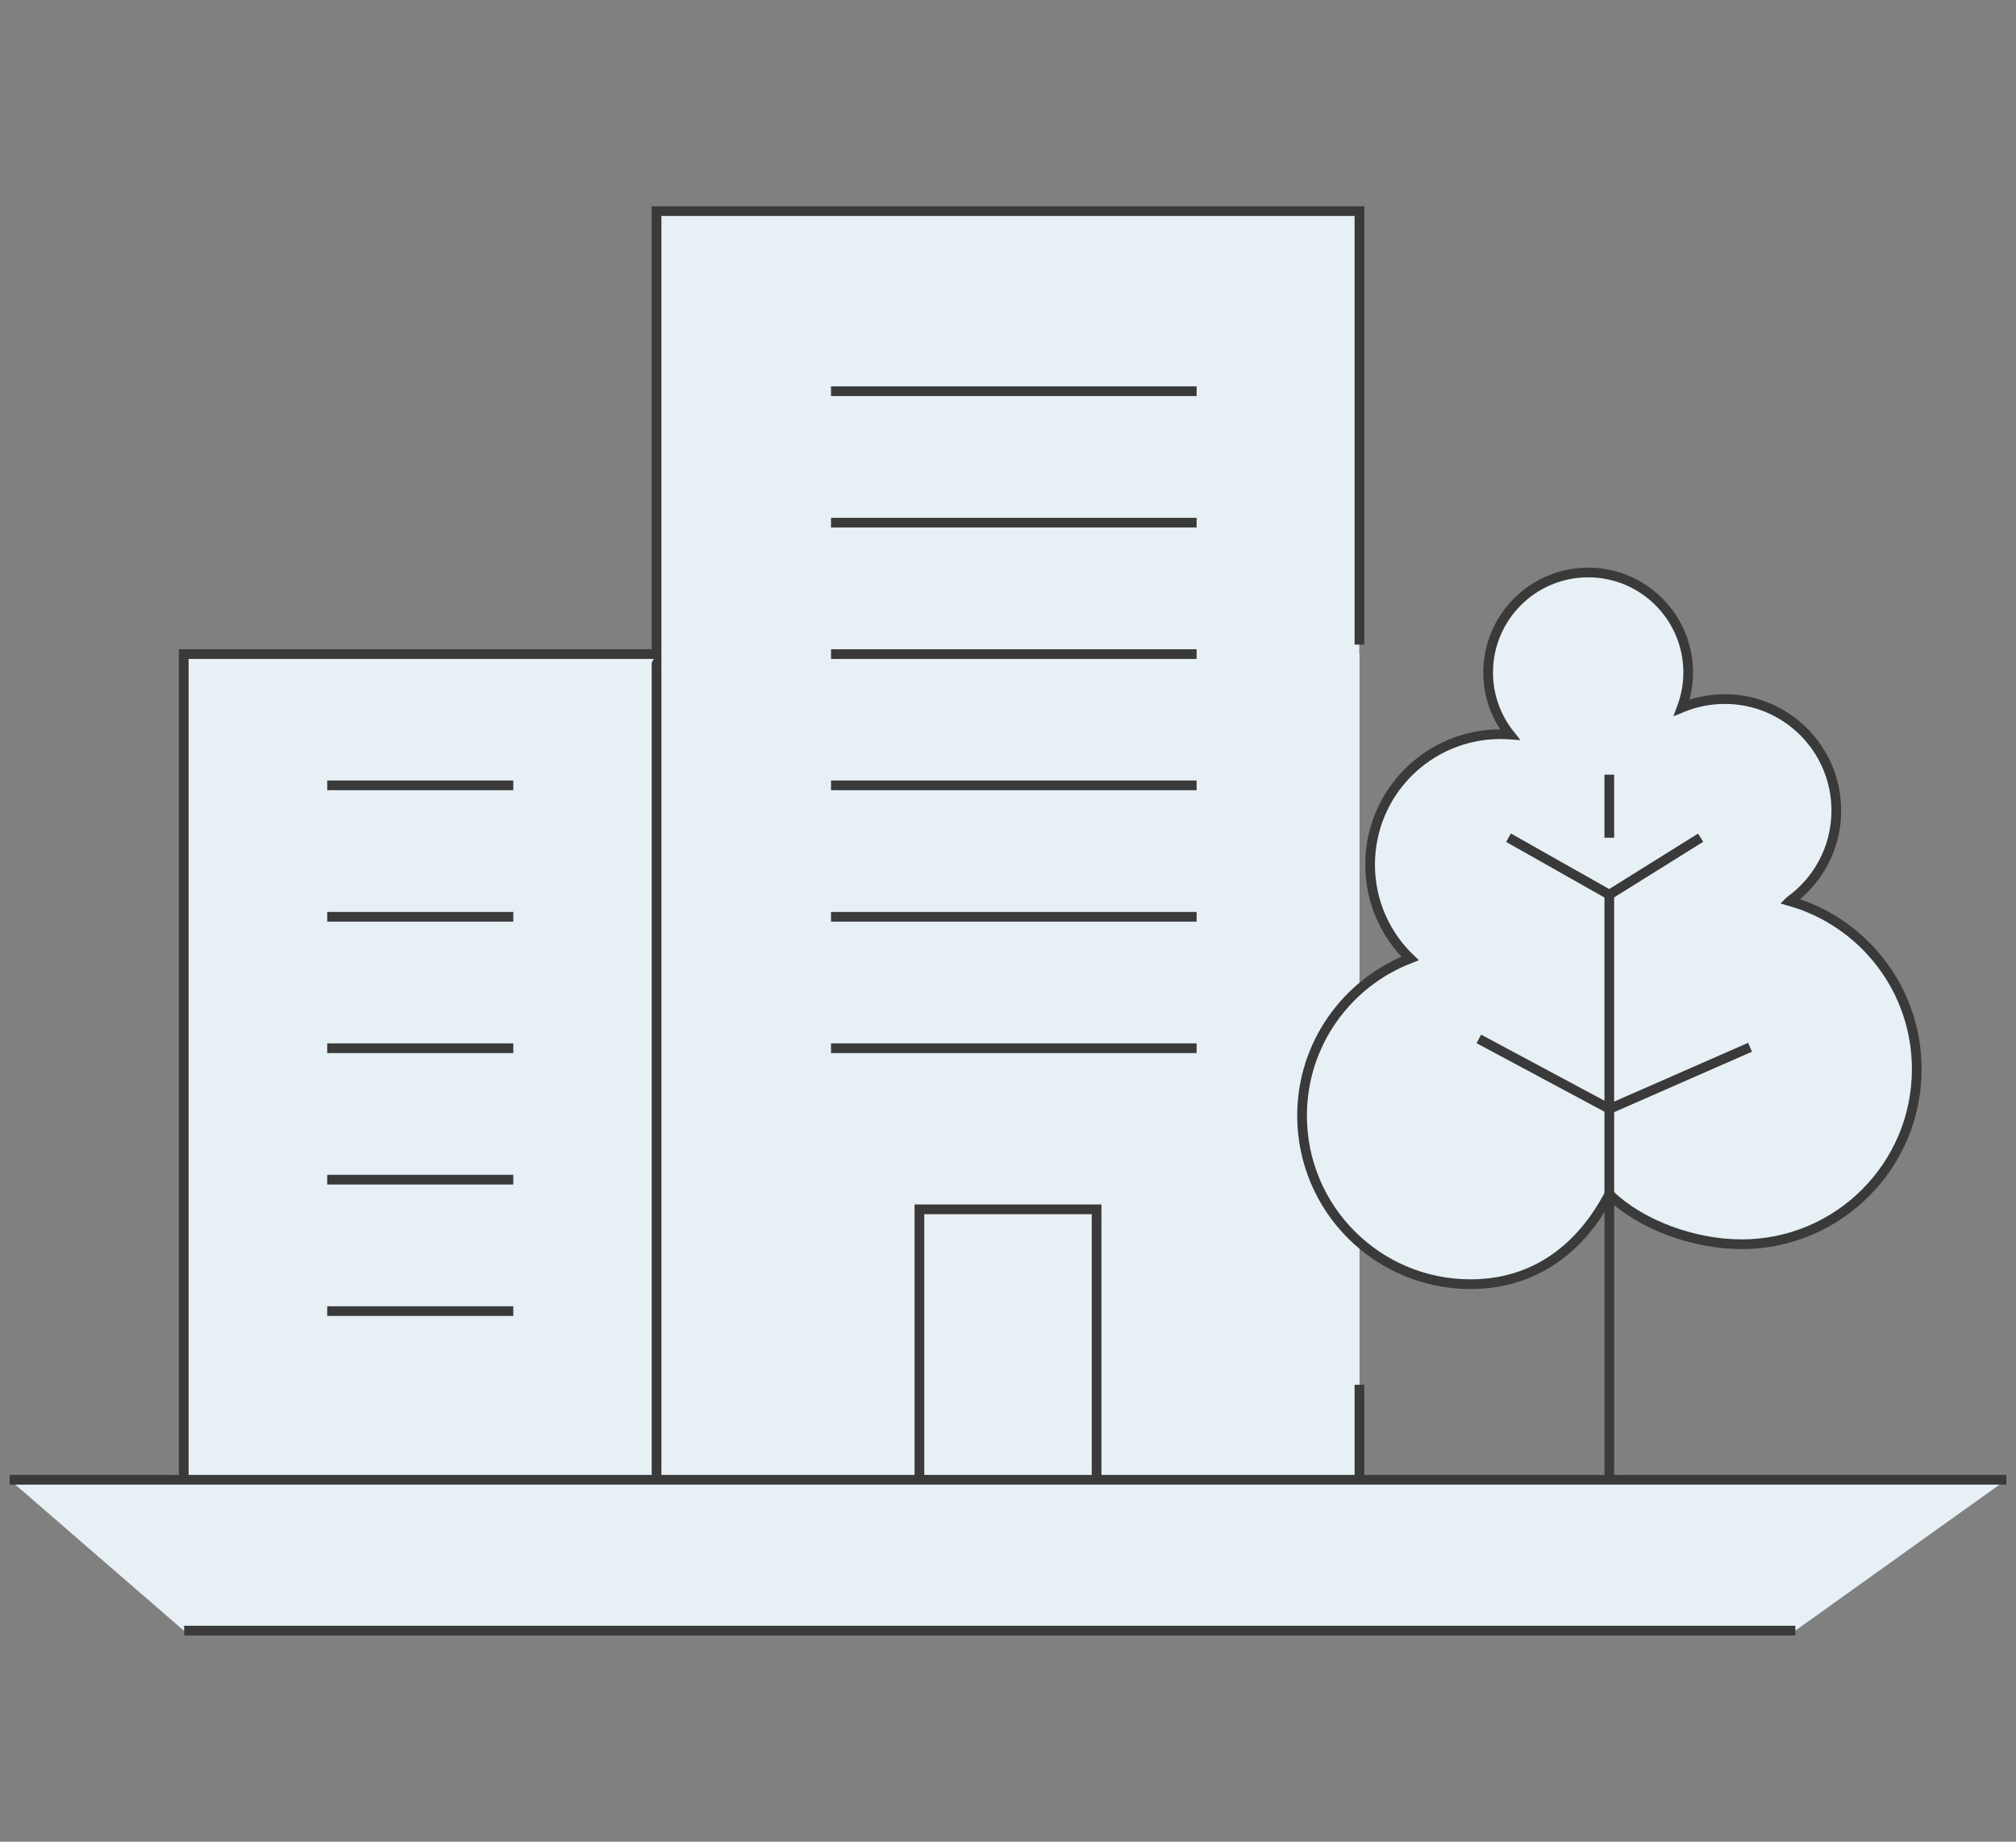<?xml version="1.0" encoding="UTF-8"?>
<svg id="_レイヤー_2" data-name="レイヤー 2" xmlns="http://www.w3.org/2000/svg" viewBox="0 0 104 95">
  <rect x="0" y="0" width="104" height="95" fill="#808080" stroke="none"/>
  <defs>
    <style>
      .cls-1 {
        stroke: #3a3a3a;
        stroke-miterlimit: 10;
        stroke-width: .5px;
      }

      .cls-1, .cls-2 {
        fill: #e7f0f5;
      }

      .cls-2, .cls-3 {
        stroke-width: 0px;
      }

      .cls-3 {
        fill: none;
        opacity: .5;
      }
    </style>
  </defs>
  <g id="Design">
    <g>
      <polygon class="cls-2" points="92.62 84.11 9.48 84.11 .5 76.33 103.5 76.33 92.62 84.11"/>
      <rect class="cls-2" x="33.87" y="10.89" width="36.25" height="73.22"/>
      <rect class="cls-2" x="9.48" y="33.74" width="60.65" height="50.37"/>
      <polyline class="cls-1" points="33.87 76.33 33.87 10.89 70.13 10.89 70.13 33.25"/>
      <line class="cls-1" x1="70.13" y1="71.43" x2="70.13" y2="76.33"/>
      <line class="cls-1" x1="42.87" y1="20.18" x2="61.73" y2="20.18"/>
      <line class="cls-1" x1="42.87" y1="26.96" x2="61.73" y2="26.96"/>
      <line class="cls-1" x1="42.87" y1="33.74" x2="61.73" y2="33.74"/>
      <line class="cls-1" x1="42.87" y1="40.51" x2="61.73" y2="40.51"/>
      <line class="cls-1" x1="42.87" y1="47.29" x2="61.73" y2="47.29"/>
      <line class="cls-1" x1="42.87" y1="54.07" x2="61.73" y2="54.07"/>
      <polyline class="cls-1" points="56.57 76.33 56.57 62.38 47.43 62.38 47.43 76.33"/>
      <polyline class="cls-1" points="33.87 33.74 9.48 33.74 9.48 76.33"/>
      <line class="cls-1" x1="26.48" y1="40.51" x2="16.88" y2="40.51"/>
      <line class="cls-1" x1="26.48" y1="47.29" x2="16.88" y2="47.29"/>
      <line class="cls-1" x1="26.48" y1="54.07" x2="16.88" y2="54.07"/>
      <line class="cls-1" x1="26.48" y1="60.85" x2="16.88" y2="60.85"/>
      <line class="cls-1" x1="26.48" y1="67.63" x2="16.88" y2="67.63"/>
      <line class="cls-1" x1=".5" y1="76.33" x2="103.5" y2="76.33"/>
      <path class="cls-1" d="M92.33,46.48c1.45-1.04,2.4-2.74,2.4-4.67,0-3.18-2.58-5.75-5.75-5.75-.79,0-1.54.16-2.22.44.21-.56.33-1.17.33-1.81,0-2.85-2.31-5.16-5.16-5.16s-5.16,2.31-5.16,5.16c0,1.21.42,2.32,1.12,3.2-.16-.01-.32-.02-.48-.02-3.72,0-6.73,3.01-6.73,6.73,0,1.9.79,3.62,2.06,4.84-3.26,1.26-5.57,4.41-5.57,8.11,0,4.8,3.89,8.69,8.69,8.69,3.34,0,5.71-1.88,7.16-4.64,1.63,1.59,4.38,2.58,6.83,2.58,4.98,0,9.03-4.04,9.03-9.03,0-4.13-2.77-7.6-6.55-8.67Z"/>
      <line class="cls-1" x1="83.03" y1="57.2" x2="76.29" y2="53.59"/>
      <line class="cls-1" x1="83.02" y1="76.33" x2="83.02" y2="39.96"/>
      <polyline class="cls-1" points="87.73 43.21 83.02 46.15 77.82 43.21"/>
      <line class="cls-1" x1="83.03" y1="57.2" x2="90.28" y2="54.02"/>
      <line class="cls-1" x1="9.5" y1="84.11" x2="92.62" y2="84.11"/>
    </g>
  </g>
  <g id="_0209修正箇所" data-name="0209修正箇所">
    <rect class="cls-3" width="104" height="95"/>
  </g>
</svg>